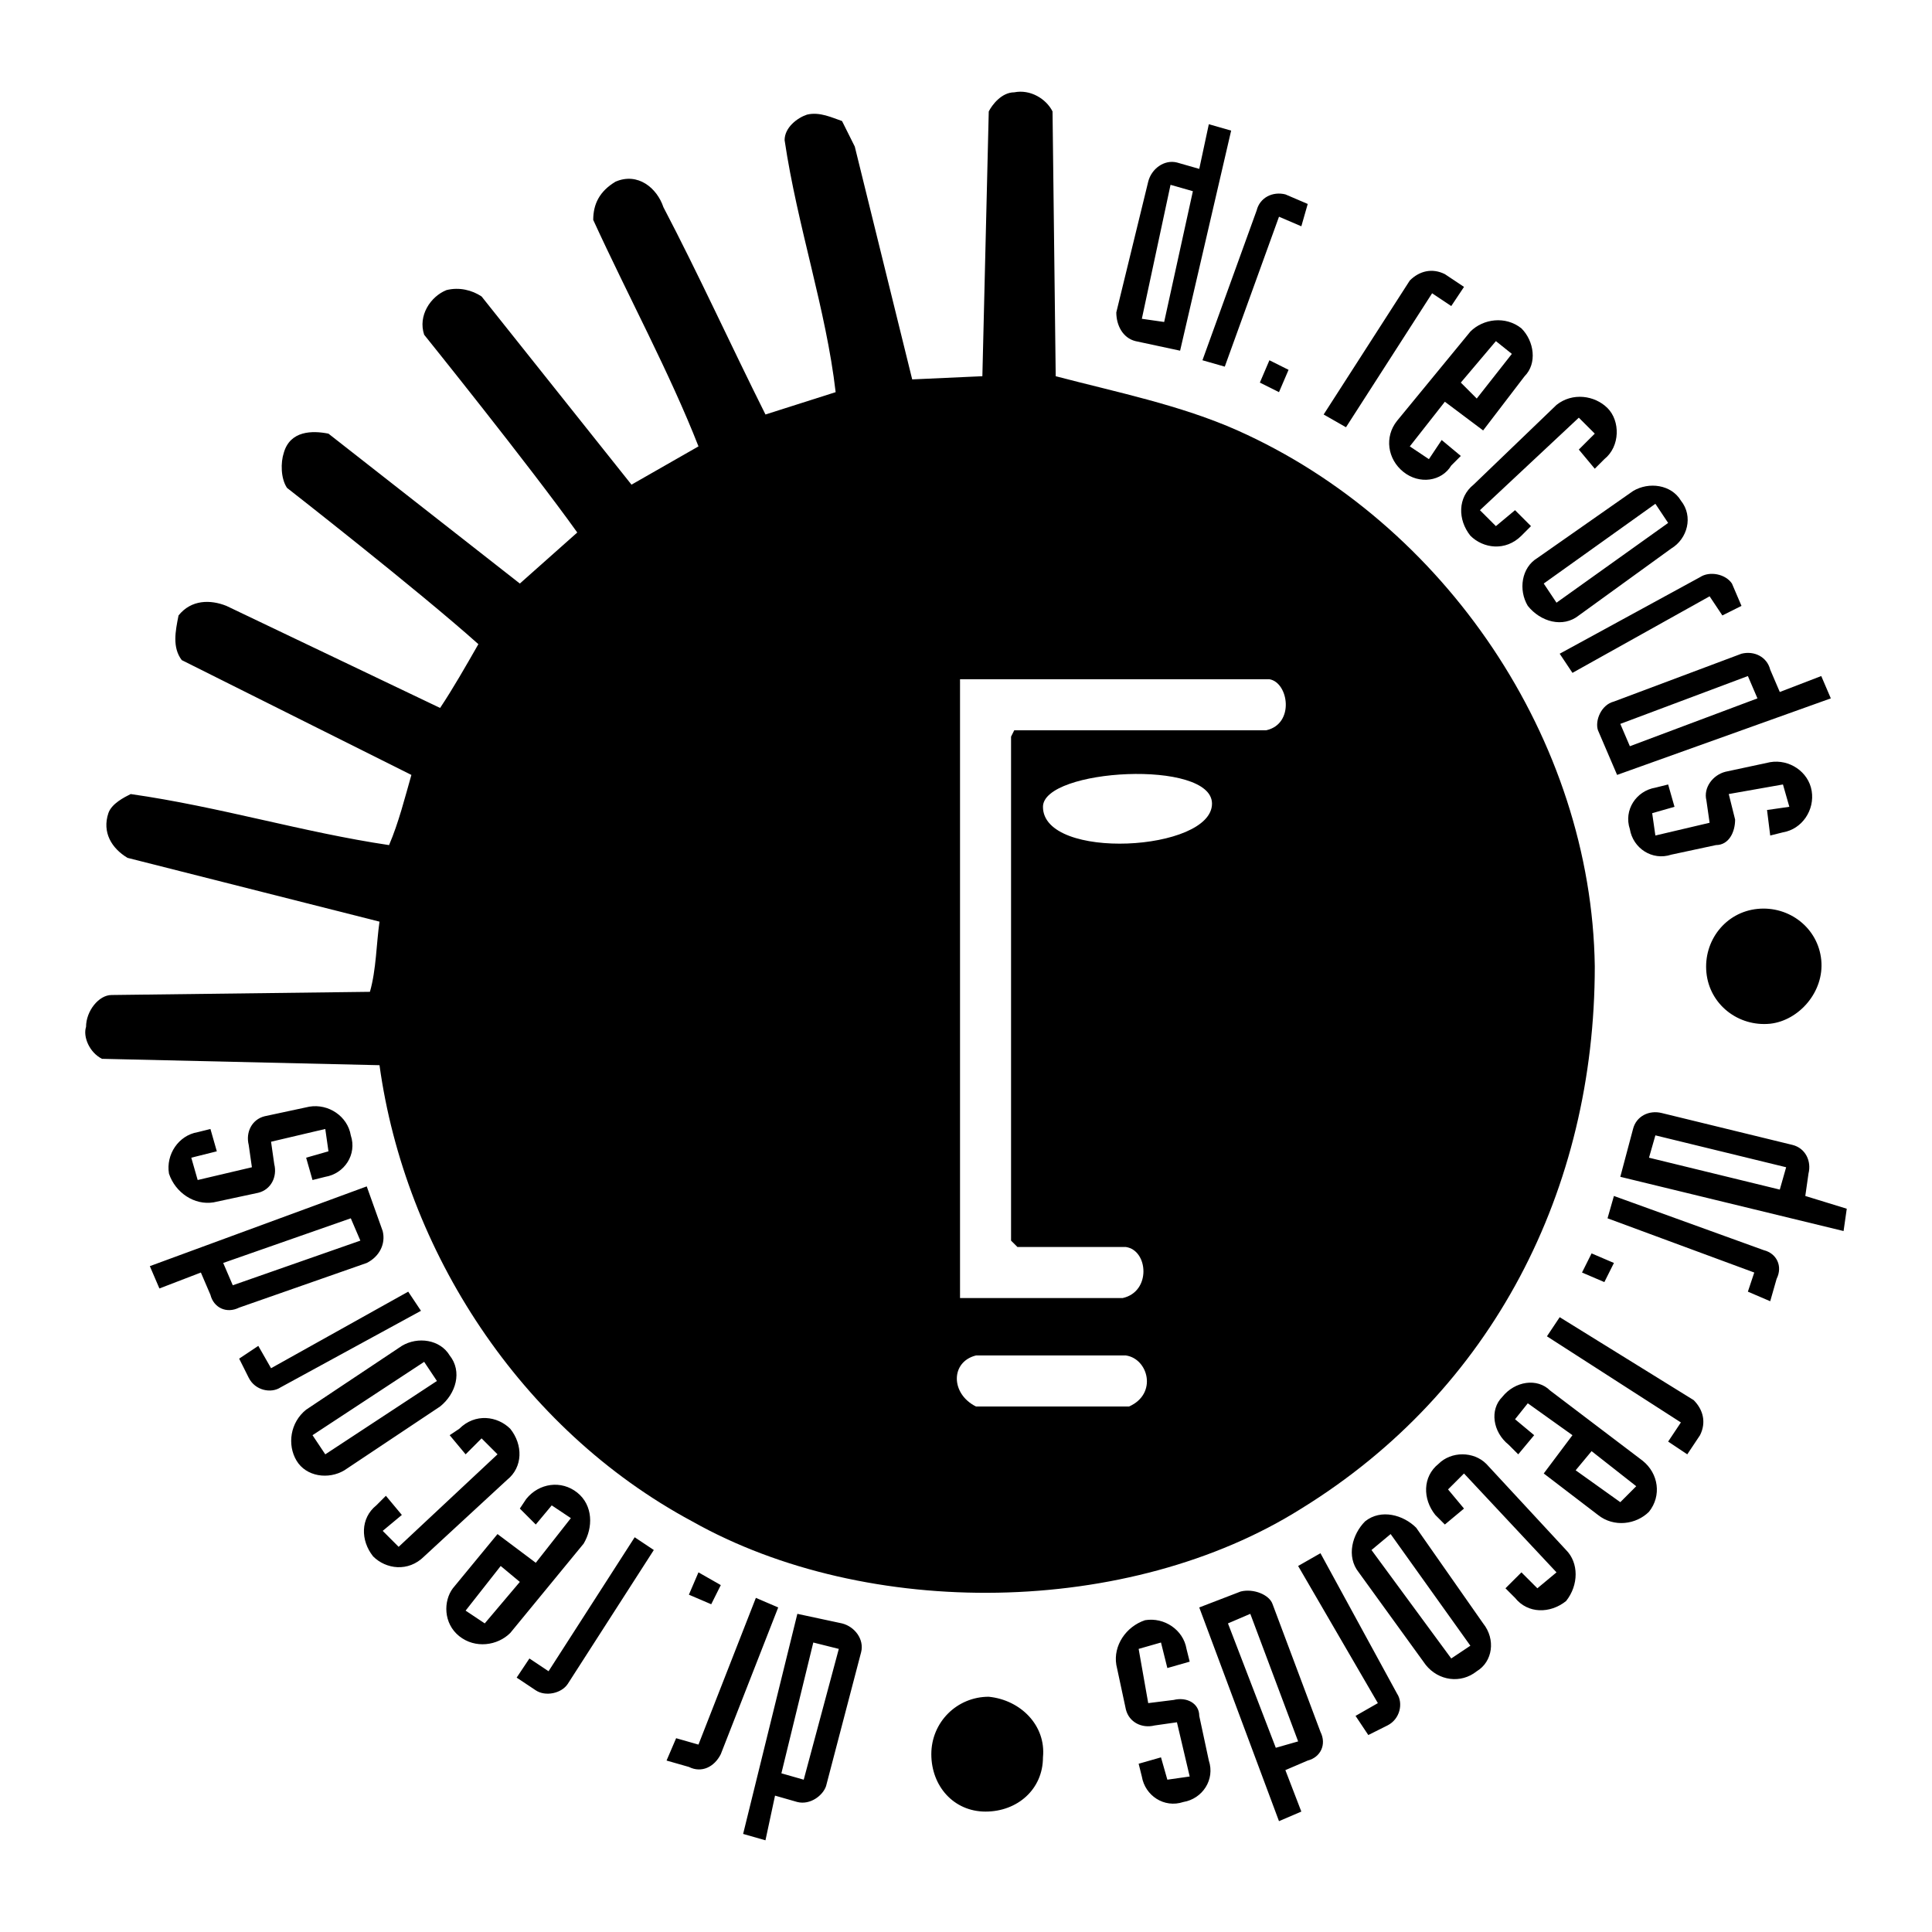 <svg xmlns="http://www.w3.org/2000/svg" width="2500" height="2500" viewBox="0 0 192.756 192.756"><g fill-rule="evenodd" clip-rule="evenodd"><path fill="#fff" d="M0 0h192.756v192.756H0V0z"/><path d="M122.832 13.031l-2.227-.637-.955 4.455-2.229-.637c-1.273-.318-2.545.637-2.863 1.91l-3.184 13.047c0 1.273.637 2.546 1.91 2.864l4.455.955 5.093-21.957zm-6.047 5.409l2.229.637-2.865 13.047-2.227-.318 2.863-13.366zm3.184 17.503l2.227.637 5.41-14.958 2.229.955.637-2.228-2.229-.955c-1.273-.318-2.545.318-2.863 1.591l-5.411 14.958zm5.728 2.228l1.908.955.955-2.228-1.91-.955-.953 2.228zm6.364 3.183l2.229 1.273 8.592-13.366 1.91 1.273 1.273-1.91-1.91-1.273c-1.273-.636-2.547-.318-3.5.636l-8.594 13.367zm17.185-7.32l1.592 1.273-3.502 4.455-1.59-1.591 3.5-4.137zm-9.865 7.956c-1.273 1.592-.955 3.819.637 5.092 1.59 1.273 3.818.955 4.773-.636l.955-.955-1.91-1.591-1.273 1.91-1.908-1.273 3.5-4.456 3.818 2.864 4.137-5.41c1.273-1.273.955-3.5-.316-4.773-1.592-1.273-3.82-.955-5.094.318l-7.319 8.91zm13.365 10.502l-1.59-1.591-1.91 1.591-1.592-1.591 9.865-9.229 1.592 1.591-1.592 1.591 1.592 1.91.955-.955c1.592-1.273 1.592-3.819.318-5.092-1.273-1.273-3.5-1.591-5.092-.318l-8.275 7.956c-1.59 1.272-1.59 3.5-.318 5.092 1.273 1.273 3.502 1.591 5.094 0l.953-.955zm.637 3.182c-1.59.955-1.908 3.183-.955 4.773 1.273 1.591 3.502 2.228 5.092.955l9.23-6.683c1.59-.955 2.227-3.183.953-4.774-.953-1.591-3.182-1.909-4.773-.955l-9.547 6.684zm11.775-5.41l1.273 1.91-11.139 7.956-1.273-1.91 11.139-7.956zm-9.547 14.958l1.273 1.91 13.684-7.638 1.273 1.91 1.908-.955-.953-2.228c-.637-.955-2.229-1.273-3.184-.637l-14.001 7.638zm27.051 4.455l-.955-2.228-4.137 1.591-.955-2.228c-.318-1.273-1.592-1.91-2.865-1.591l-12.729 4.773c-1.273.318-1.91 1.91-1.592 2.864l1.91 4.455 21.323-7.636zm-8.275-2.228l.955 2.228-12.73 4.774-.953-2.228 12.728-4.774zm1.91 13.366l.318 2.545 1.271-.318c1.91-.318 3.184-2.227 2.865-4.137-.318-1.909-2.229-3.183-4.137-2.864l-4.455.955c-1.273.318-2.229 1.591-1.91 2.864l.318 2.228-5.41 1.272-.318-2.228 2.227-.636-.635-2.228-1.273.318c-1.91.318-3.182 2.228-2.547 4.137.318 1.91 2.229 3.182 4.139 2.546l4.455-.955c1.273 0 1.908-1.273 1.908-2.546l-.635-2.546 5.408-.955.637 2.228-2.226.32zm-.955 9.866c-3.182.318-5.41 3.182-5.092 6.364.318 3.184 3.182 5.41 6.365 5.092 2.863-.318 5.41-3.182 5.092-6.364-.318-3.183-3.184-5.411-6.365-5.092zm8.592 32.141l.318-2.227-4.137-1.273.318-2.229c.318-1.271-.318-2.545-1.592-2.863l-13.047-3.182c-1.273-.318-2.547.318-2.865 1.59l-1.271 4.773 22.276 5.411zm-5.729-6.365l-.635 2.229-13.049-3.182.637-2.229 13.047 3.182zm-17.184 2.865l-.637 2.229 14.639 5.41-.637 1.908 2.229.955.637-2.229c.635-1.271 0-2.545-1.273-2.863l-14.958-5.41zm-2.228 5.729l-.955 1.91 2.229.953.955-1.908-2.229-.955zm-3.182 6.365l-1.273 1.908 13.365 8.594-1.271 1.908 1.908 1.273 1.273-1.91c.637-1.271.318-2.545-.637-3.5l-13.365-8.273zm7.637 16.865l-1.59 1.592-4.455-3.182 1.59-1.91 4.455 3.5zm-8.592-9.547c-1.273-1.273-3.5-.955-4.773.637-1.273 1.273-.955 3.5.637 4.773l.955.955 1.59-1.91-1.908-1.59 1.271-1.592 4.457 3.182-2.865 3.82 5.41 4.137c1.592 1.273 3.818.955 5.092-.318 1.273-1.592.955-3.818-.637-5.092l-9.229-7.002zm-10.502 13.368l1.91-1.592-1.592-1.91 1.592-1.59 9.229 9.865-1.91 1.59-1.59-1.59-1.592 1.59.955.955c1.271 1.592 3.5 1.592 5.092.318 1.271-1.592 1.271-3.818 0-5.092l-7.957-8.592c-1.273-1.273-3.5-1.273-4.773 0-1.592 1.273-1.592 3.5-.318 5.092l.954.956zm-2.863.318c-1.273-1.273-3.502-1.91-5.092-.637-1.273 1.271-1.91 3.5-.637 5.092l6.682 9.229c1.273 1.592 3.502 1.91 5.092.637 1.592-.955 1.91-3.184.637-4.773l-6.682-9.548zm5.408 11.773l-1.908 1.273-7.957-10.82 1.91-1.592 7.955 11.139zm-14.957-9.228l-2.227 1.273 7.955 13.684-2.227 1.273 1.273 1.91 1.908-.955c1.273-.637 1.592-2.229.955-3.184l-7.637-14.001zm-4.137 26.732l2.229-.955-1.592-4.137 2.229-.955c1.271-.318 1.908-1.592 1.271-2.863l-4.773-12.73c-.318-.955-1.908-1.592-3.182-1.273l-4.137 1.592 7.955 21.321zm1.911-7.957l-2.229.637-4.773-12.41 2.229-.955 4.773 12.728zm-13.684 1.592l-2.229.637.318 1.273c.318 1.908 2.227 3.182 4.137 2.545 1.91-.318 3.182-2.227 2.547-4.137l-.955-4.455c0-1.273-1.273-1.91-2.547-1.592l-2.545.318-.955-5.41 2.229-.637.635 2.547 2.229-.637-.318-1.273c-.318-1.908-2.229-3.182-4.137-2.863-1.91.637-3.184 2.545-2.865 4.455l.955 4.455c.318 1.273 1.592 1.91 2.865 1.592l2.227-.318 1.273 5.41-2.229.318-.635-2.228zm-11.775 0c.318-3.182-2.229-5.729-5.41-6.047-3.183 0-5.729 2.547-5.729 5.729s2.228 5.729 5.411 5.729c3.181-.001 5.728-2.229 5.728-5.411zm-29.915 7.639l2.228.637.955-4.457 2.228.637c1.273.318 2.546-.637 2.864-1.592l3.5-13.365c.318-1.273-.637-2.545-1.909-2.863l-4.456-.955-5.41 21.958zm6.046-5.41l-2.228-.637 3.183-13.049 2.546.637-3.501 13.049zm-2.546-17.186l-2.228-.955-5.728 14.639-2.228-.637-.955 2.229 2.228.637c1.272.637 2.546 0 3.182-1.273l5.729-14.64zm-5.728-2.229l-2.228-1.271-.955 2.227 2.228.955.955-1.911zm-6.683-3.5l-1.909-1.273-8.593 13.367-1.909-1.273-1.273 1.91 1.91 1.271c.955.637 2.546.318 3.183-.635l8.591-13.367zm-16.867 7.321l-1.91-1.273 3.501-4.455 1.909 1.59-3.5 4.138zm9.865-7.957c.955-1.59.955-3.818-.636-5.092-1.591-1.271-3.819-.955-5.092.637l-.637.955 1.591 1.592 1.591-1.91 1.91 1.273-3.501 4.455-3.819-2.865-4.455 5.41c-.955 1.273-.955 3.502.636 4.775 1.591 1.271 3.819.953 5.092-.318l7.32-8.912zm-13.365-10.821l1.591 1.91 1.592-1.592 1.591 1.592-9.865 9.229-1.591-1.592 1.91-1.59-1.592-1.91-.955.955c-1.591 1.273-1.591 3.5-.318 5.092 1.272 1.273 3.5 1.592 5.092 0l8.274-7.637c1.591-1.273 1.591-3.502.318-5.094-1.273-1.271-3.5-1.59-5.092 0l-.955.637zm-.955-2.863c1.591-1.273 2.228-3.5.955-5.092-.955-1.592-3.183-1.91-4.773-.955l-9.547 6.365c-1.591 1.273-1.91 3.5-.955 5.092.955 1.592 3.182 1.91 4.773.955l9.547-6.365zM32.453 145.1l-1.273-1.91 11.139-7.318 1.273 1.908-11.139 7.32zM42 130.779l-1.273-1.91-13.684 7.639-1.273-2.229-1.909 1.273.955 1.908c.637 1.273 2.228 1.592 3.183.955L42 130.779zm-27.051-4.455l.955 2.227 4.137-1.59.955 2.227c.318 1.273 1.592 1.91 2.864 1.273l12.729-4.455c1.273-.637 1.909-1.91 1.591-3.184l-1.591-4.455-21.64 7.957zm8.275 1.908l-.955-2.227 12.729-4.455.955 2.227-12.729 4.455zm-1.592-13.365l-.637-2.229-1.272.318c-1.91.318-3.183 2.229-2.865 4.137.637 1.91 2.546 3.184 4.456 2.865l4.455-.955c1.273-.318 1.91-1.592 1.592-2.863l-.318-2.229 5.41-1.273.318 2.229-2.228.637.636 2.227 1.273-.318c1.909-.318 3.182-2.227 2.546-4.137-.318-1.908-2.228-3.182-4.138-2.863l-4.455.955c-1.273.316-1.909 1.59-1.591 2.863l.318 2.227-5.41 1.273-.637-2.227 2.547-.637z"/><path d="M105.012 11.121l.316 26.414c6.047 1.591 12.412 2.864 18.141 5.41 20.686 9.229 35.324 30.869 35.643 53.464 0 22.276-10.184 42.325-29.277 54.101-17.186 10.82-43.281 11.139-60.784 1.273-17.185-9.23-28.642-27.051-31.188-45.508l-27.687-.637c-1.272-.637-1.909-2.229-1.591-3.184 0-1.59 1.273-3.182 2.546-3.182l25.777-.318c.636-2.229.636-4.774.955-7.001l-25.141-6.365c-1.591-.955-2.546-2.546-1.91-4.456.318-.955 1.591-1.591 2.228-1.909 8.911 1.273 17.185 3.818 25.777 5.092.955-2.228 1.591-4.773 2.228-7.001L18.131 65.858c-.955-1.273-.636-2.864-.318-4.455 1.273-1.591 3.183-1.591 4.774-.955l21.322 10.184c1.273-1.909 2.545-4.137 3.819-6.364-6.047-5.41-19.095-15.594-19.095-15.594-.636-.955-.636-2.545-.318-3.5.636-2.228 2.864-2.228 4.455-1.909L51.865 58.22l5.729-5.092c-4.773-6.683-15.275-19.73-15.275-19.73-.637-1.91.637-3.819 2.228-4.456 1.273-.318 2.546 0 3.501.637l14.957 18.776 6.683-3.819c-2.864-7.32-7.001-14.958-10.502-22.595 0-1.591.637-2.864 2.228-3.818 2.228-.955 4.137.636 4.773 2.545 3.501 6.683 6.683 13.685 10.184 20.686l7.001-2.228c-.955-8.274-3.819-16.548-5.092-25.141 0-1.272 1.273-2.228 2.228-2.546 1.273-.318 2.546.318 3.501.637l1.272 2.546 5.729 23.231 7.001-.318.637-26.414c.318-.637 1.273-1.91 2.545-1.91 1.59-.318 3.182.637 3.819 1.91zm-9.23 56.647v61.738h16.23c2.865-.637 2.547-4.773.318-5.092h-10.82l-.637-.637V73.496l.318-.636h25.141c2.865-.637 2.229-4.774.318-5.092H95.782zm8.275 12.729c0 5.41 16.865 4.455 16.865-.318 0-4.456-16.865-3.501-16.865.318zm-6.684 54.737c-2.546.637-2.546 3.818 0 5.092h15.275c2.865-1.273 1.91-4.773-.318-5.092H97.373z"/></g></svg>